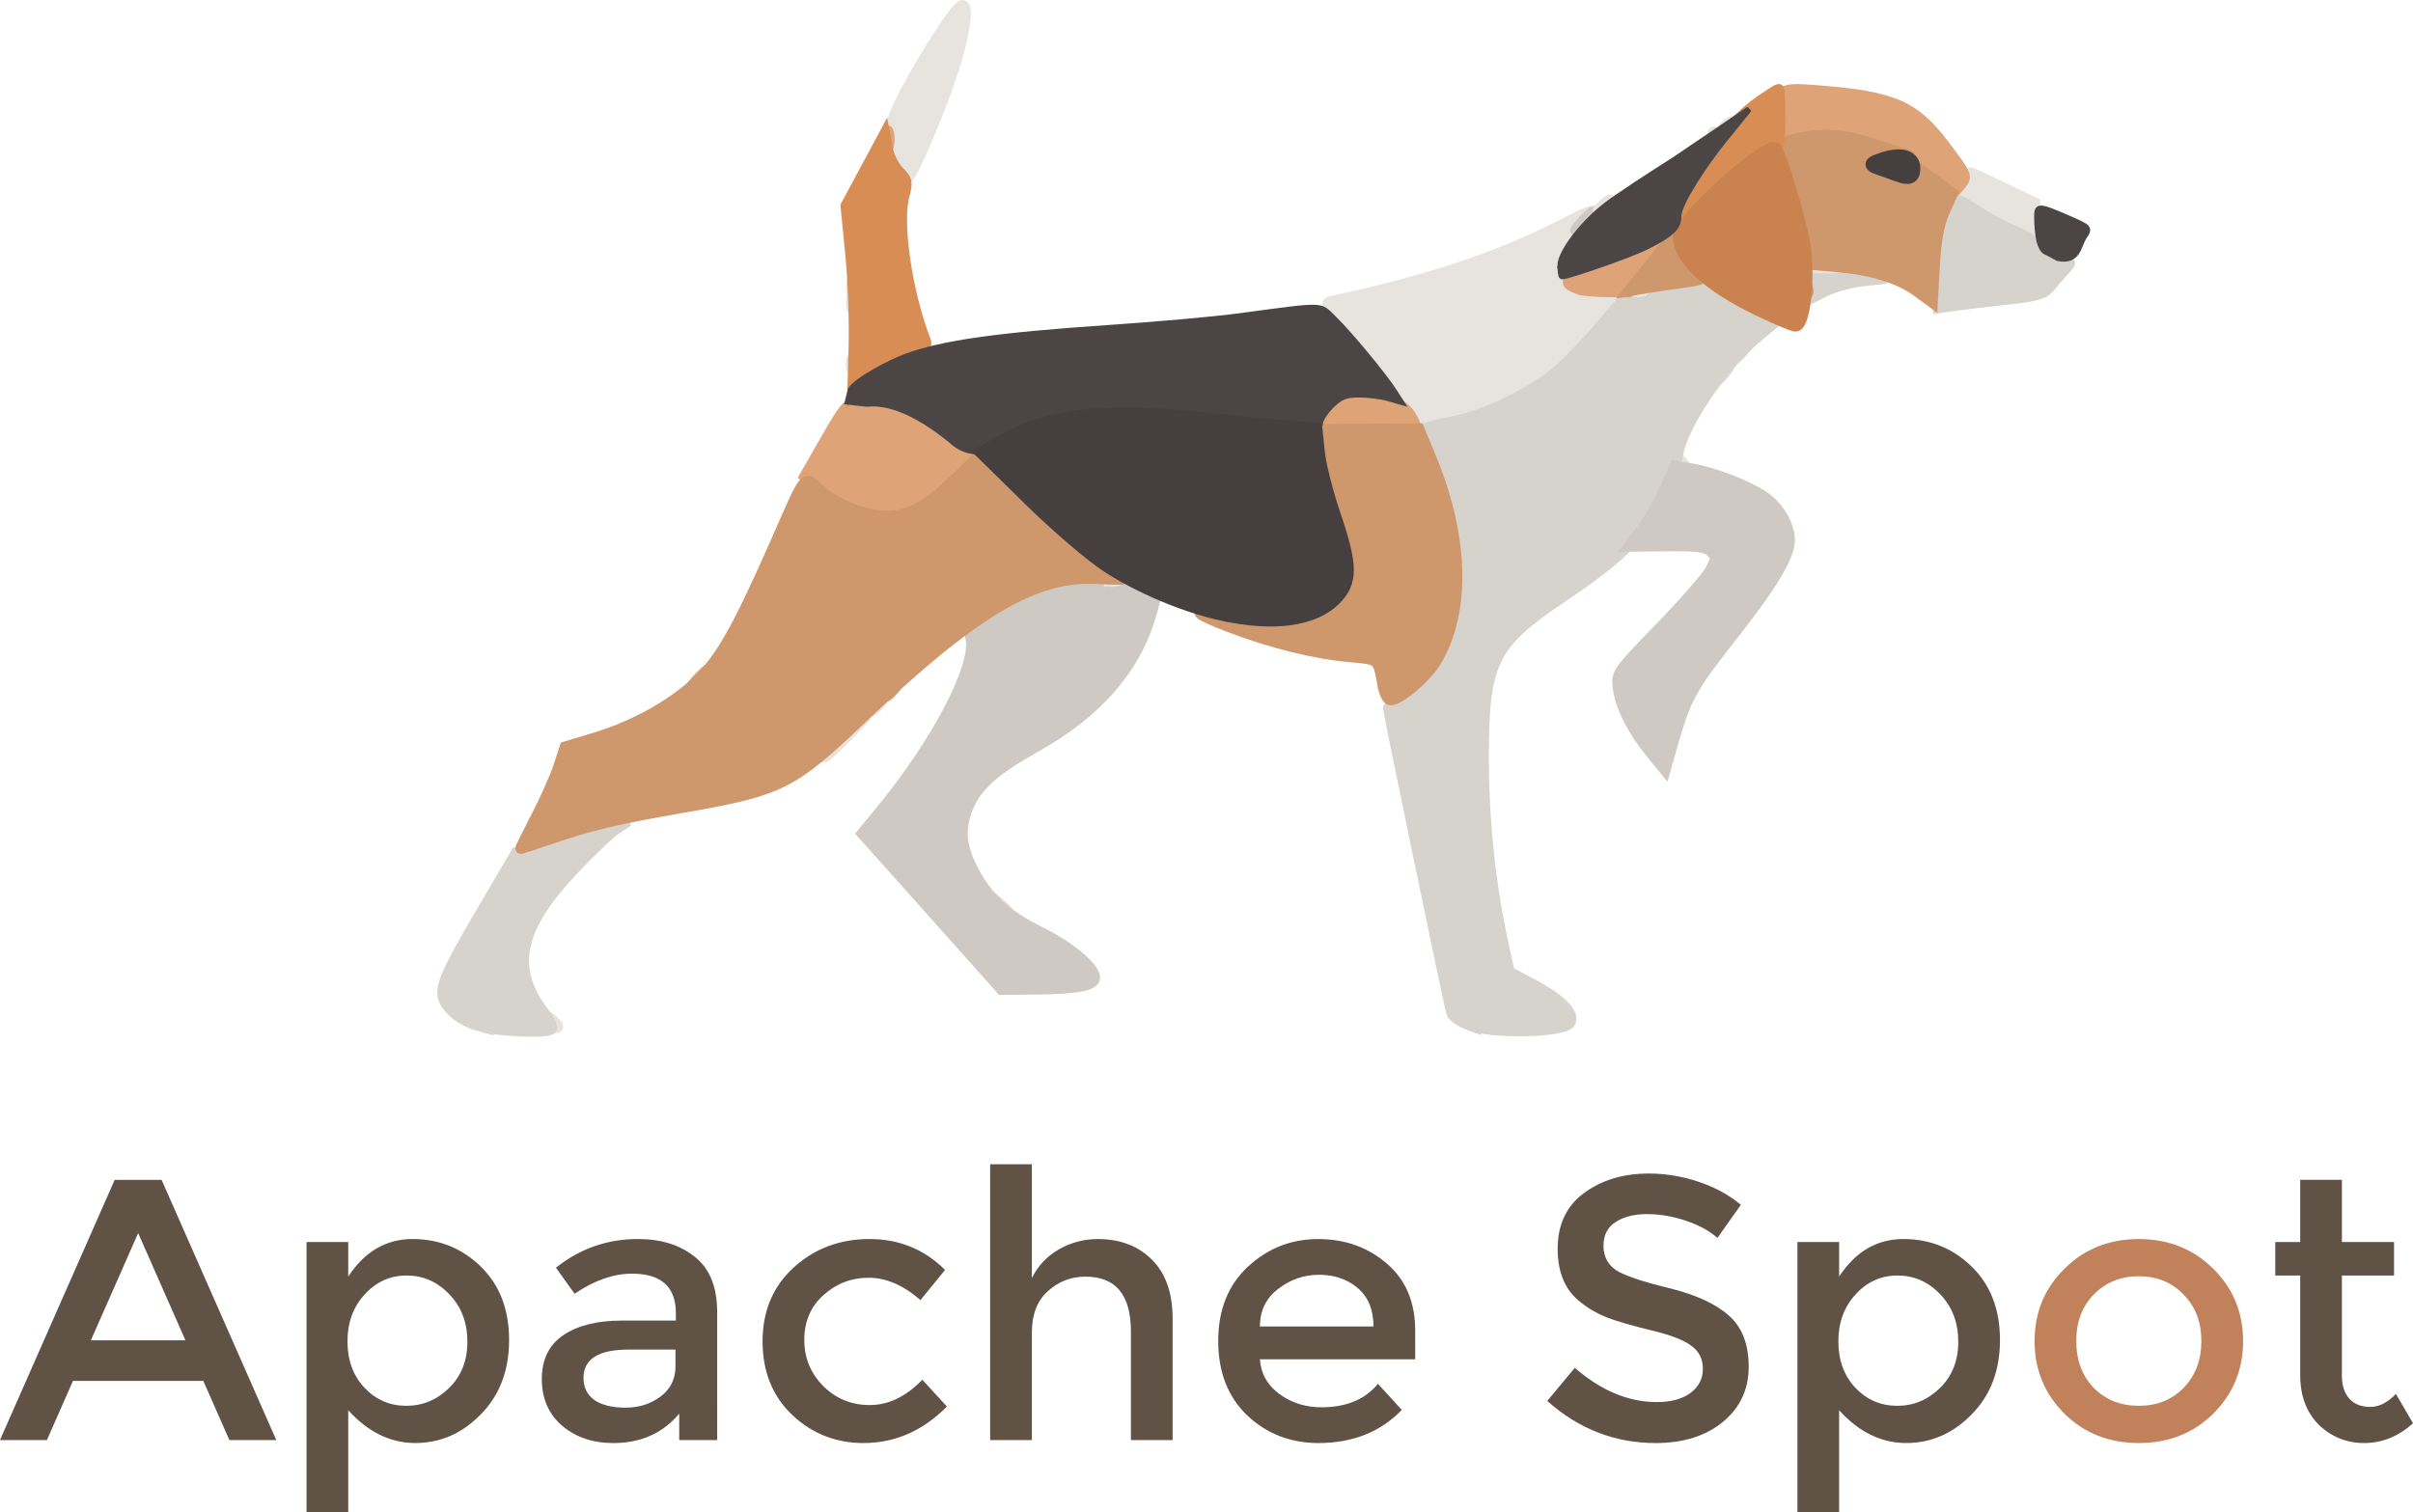 <?xml version="1.0" encoding="UTF-8" standalone="no"?>
<!-- Created with Inkscape (http://www.inkscape.org/) -->

<svg
   xmlns:dc="http://purl.org/dc/elements/1.1/"
   xmlns:cc="http://creativecommons.org/ns#"
   xmlns:rdf="http://www.w3.org/1999/02/22-rdf-syntax-ns#"
   xmlns:svg="http://www.w3.org/2000/svg"
   xmlns="http://www.w3.org/2000/svg"
   xmlns:sodipodi="http://sodipodi.sourceforge.net/DTD/sodipodi-0.dtd"
   xmlns:inkscape="http://www.inkscape.org/namespaces/inkscape"
   width="167.434mm"
   height="104.966mm"
   viewBox="0 0 167.434 104.966"
   version="1.1"
   id="svg3248"
   inkscape:version="0.92.3 (2405546, 2018-03-11)"
   sodipodi:docname="spot.svg">
  <defs
     id="defs3242" />
  <sodipodi:namedview
     id="base"
     pagecolor="#ffffff"
     bordercolor="#666666"
     borderopacity="1.0"
     inkscape:pageopacity="0.0"
     inkscape:pageshadow="2"
     inkscape:zoom="1.979899"
     inkscape:cx="408.34748"
     inkscape:cy="277.40008"
     inkscape:document-units="mm"
     inkscape:current-layer="layer1"
     showgrid="false"
     inkscape:snap-global="false"
     inkscape:window-width="3726"
     inkscape:window-height="2049"
     inkscape:window-x="114"
     inkscape:window-y="55"
     inkscape:window-maximized="1"
     fit-margin-top="0"
     fit-margin-left="0"
     fit-margin-right="0"
     fit-margin-bottom="0" />
  <g
     inkscape:label="Layer 1"
     inkscape:groupmode="layer"
     id="layer1"
     transform="translate(127.087,-124.564)">
    <g
       id="g3838"
       transform="translate(22.199,49.457)"
       style="stroke:#e7e3de;stroke-opacity:1">
      <path
         style="fill:#e7e3de;stroke:#e7e3de;stroke-width:0.8;stroke-miterlimit:4;stroke-dasharray:none;stroke-opacity:1"
         d="m -32.958,107.24 c -0.271,-0.439 -0.028,-0.5 0.352,-0.088 0.188,0.204 0.224,0.37 0.082,0.37 -0.143,0 -0.338,-0.127 -0.434,-0.282 z m -19.243,-4.811 c -0.785,-1.201 -2.289,-3.101 -3.341,-4.224 -1.768,-1.886 -1.867,-2.051 -1.301,-2.169 6.285,-1.317 11.379,-2.989 15.55,-5.107 2.718,-1.379 2.753,-1.389 1.963,-0.541 -2.127,2.282 -2.443,3.351 -1.308,4.418 0.488,0.459 1.061,0.638 2.376,0.743 l 1.733,0.139 -1.112,1.353 c -3.244,3.948 -6.48,6.184 -10.376,7.171 -2.584,0.655 -2.59,0.652 -4.183,-1.783 z m 22.032,-1.092 c 0,-0.055 0.208,-0.263 0.463,-0.463 0.42,-0.329 0.429,-0.32 0.1,0.1 -0.346,0.441 -0.563,0.581 -0.563,0.363 z m -60.019,-0.958 c 0,-0.364 0.06,-0.513 0.133,-0.331 0.073,0.182 0.073,0.48 0,0.661 -0.073,0.182 -0.133,0.033 -0.133,-0.331 z m 0,-4.233 c 0,-0.364 0.06,-0.513 0.133,-0.331 0.073,0.182 0.073,0.48 0,0.661 -0.073,0.182 -0.133,0.033 -0.133,-0.331 z m 79.735,-5.554 c -1.156,-0.581 -2.338,-1.292 -2.627,-1.581 -0.524,-0.524 -0.523,-0.527 0.059,-1.146 0.321,-0.342 0.533,-0.672 0.47,-0.734 -0.063,-0.062 0.91,0.381 2.162,0.984 l 2.275,1.097 0.051,1.218 c 0.028,0.67 -0.025,1.218 -0.118,1.218 -0.093,0 -1.116,-0.475 -2.272,-1.056 z m -76.605,-4.037 c -0.851,-1.396 -0.684,-2.63 0.702,-5.199 1.6,-2.965 3.501,-5.848 3.856,-5.848 0.418,0 0.085,2.175 -0.697,4.555 -0.91,2.767 -2.857,7.352 -3.122,7.352 -0.118,0 -0.451,-0.387 -0.739,-0.86 z"
         id="path3868"
         inkscape:connector-curvature="0"
         sodipodi:nodetypes="ccsccsssssscscccscccscssscssscccscassssacss" />
      <path
         style="fill:#e5dad1;stroke:#e7e3de;stroke-width:0.8;stroke-miterlimit:4;stroke-dasharray:none;stroke-opacity:1"
         d="m -111.165,145.954 c -0.329,-0.42 -0.32,-0.429 0.1,-0.1 0.255,0.2 0.463,0.408 0.463,0.463 0,0.218 -0.217,0.078 -0.563,-0.363 z m 31.097,-8.07 -0.504,-0.595 0.595,0.504 c 0.559,0.474 0.716,0.687 0.504,0.687 -0.05,0 -0.318,-0.268 -0.595,-0.595 z m -10.69,-11.708 c 0.79,-0.8 1.497,-1.455 1.569,-1.455 0.073,0 -0.514,0.655 -1.305,1.455 -0.79,0.8 -1.497,1.455 -1.569,1.455 -0.073,0 0.514,-0.655 1.305,-1.455 z m 39.822,-21.561 c -0.093,-0.15 0.014,-0.194 0.249,-0.104 0.458,0.176 0.542,0.366 0.162,0.366 -0.137,0 -0.322,-0.118 -0.411,-0.262 z m 22.091,-4.865 c 0,-0.055 0.208,-0.263 0.463,-0.463 0.42,-0.329 0.429,-0.32 0.1,0.1 -0.346,0.441 -0.563,0.581 -0.563,0.363 z m -10.319,-1.058 c 0,-0.055 0.208,-0.263 0.463,-0.463 0.42,-0.329 0.429,-0.32 0.1,0.1 -0.346,0.441 -0.563,0.581 -0.563,0.363 z m 2.051,-3.25 c 0.182,-0.073 0.48,-0.073 0.661,0 0.182,0.073 0.033,0.133 -0.331,0.133 -0.364,0 -0.513,-0.06 -0.331,-0.133 z"
         id="path3866"
         inkscape:connector-curvature="0"
         sodipodi:nodetypes="ccscccccsccscscccsccscccccccccssc" />
      <path
         style="fill:#d6d2cc;stroke:#d6d2cc;stroke-width:0.8;stroke-miterlimit:4;stroke-dasharray:none;stroke-opacity:1"
         d="m -116.017,146.293 c -1.388,-0.372 -2.523,-1.387 -2.523,-2.255 0,-0.854 0.489,-1.865 2.831,-5.861 l 2.271,-3.875 2.939,-0.957 c 1.617,-0.526 3.356,-1.026 3.865,-1.112 l 0.926,-0.155 -0.794,0.512 c -0.437,0.282 -1.766,1.541 -2.955,2.798 -3.924,4.151 -4.495,6.902 -2.087,10.059 0.371,0.486 0.595,0.962 0.499,1.058 -0.299,0.299 -3.591,0.158 -4.973,-0.213 z m 68.729,-0.043 c -0.612,-0.219 -1.171,-0.599 -1.242,-0.843 -0.184,-0.629 -4.392,-20.894 -4.392,-21.149 0,-0.116 0.437,-0.446 0.972,-0.733 1.352,-0.728 2.911,-2.8 3.445,-4.581 0.95,-3.166 0.361,-8.449 -1.38,-12.385 -0.367,-0.831 -0.576,-1.587 -0.463,-1.68 0.113,-0.093 0.978,-0.314 1.924,-0.491 2.155,-0.402 5.55,-2.053 7.249,-3.524 0.713,-0.617 2.111,-2.08 3.108,-3.251 l 1.812,-2.129 2.577,-0.429 2.577,-0.429 0.798,0.598 c 0.439,0.329 1.548,0.973 2.464,1.431 l 1.666,0.833 -1.137,0.946 c -2.549,2.12 -5.389,6.361 -5.603,8.368 -0.042,0.395 -0.572,1.718 -1.178,2.941 -1.298,2.619 -2.742,4.058 -6.811,6.788 -4.871,3.268 -5.481,4.517 -5.475,11.205 0.004,4.308 0.466,8.716 1.332,12.727 l 0.457,2.117 1.539,0.817 c 2.085,1.107 3.048,2.08 2.663,2.691 -0.4,0.636 -5.259,0.749 -6.902,0.161 z m 32.319,-51.031 c -0.102,-0.677 -0.109,-1.788 -0.017,-2.467 0.186,-1.366 0.894,-3.68 1.181,-3.857 0.101,-0.062 0.872,0.339 1.713,0.892 0.841,0.553 2.089,1.216 2.773,1.472 0.698,0.262 1.578,0.864 2.007,1.375 0.52,0.619 0.923,0.867 1.262,0.779 0.473,-0.124 0.471,-0.101 -0.028,0.442 -0.289,0.315 -0.738,0.833 -0.997,1.153 -0.392,0.483 -0.916,0.629 -3.117,0.867 -1.455,0.157 -3.084,0.351 -3.619,0.431 l -0.973,0.145 -0.185,-1.231 z m -8.85,-0.391 v -1.064 h 1.31 c 0.72,0 1.941,0.144 2.712,0.319 l 1.402,0.319 -1.587,0.167 c -0.873,0.092 -2.094,0.427 -2.712,0.744 l -1.124,0.578 z"
         id="path3864"
         inkscape:connector-curvature="0"
         sodipodi:nodetypes="csccsccccsccccscsccccsccccscsccccscccccccssscccsccccccssccscc" />
      <path
         style="fill:#cecac3;stroke:#cecac3;stroke-width:0.8;stroke-miterlimit:4;stroke-dasharray:none;stroke-opacity:1"
         d="m -84.602,138.361 -4.824,-5.404 1.265,-1.538 c 3.976,-4.835 6.735,-10.155 6.256,-12.064 -0.194,-0.774 0.333,-1.211 3.184,-2.639 3.226,-1.616 5.91,-1.842 8.517,-0.718 l 1.109,0.478 -0.274,1.014 c -1.05,3.884 -3.694,6.985 -8.03,9.414 -2.889,1.619 -4.118,2.713 -4.749,4.225 -0.587,1.408 -0.508,2.677 0.26,4.194 1.067,2.106 2.337,3.303 4.783,4.509 2.167,1.069 3.942,2.607 3.733,3.236 -0.147,0.442 -1.318,0.636 -4.027,0.669 l -2.381,0.029 z m 49.887,-11.013 c -1.264,-1.55 -2.085,-3.173 -2.259,-4.465 -0.14,-1.041 -0.11,-1.083 2.907,-4.196 1.676,-1.729 3.25,-3.535 3.497,-4.012 0.416,-0.804 0.417,-0.9 0.016,-1.299 -0.345,-0.343 -0.959,-0.424 -3.036,-0.402 l -2.603,0.028 0.83,-1.087 c 0.456,-0.598 1.168,-1.84 1.58,-2.76 l 0.751,-1.672 1.101,0.183 c 1.508,0.251 3.812,1.131 4.984,1.904 1.031,0.68 1.806,1.981 1.806,3.033 0,1.111 -1.23,3.153 -4.07,6.752 -2.746,3.481 -3.146,4.215 -4.065,7.463 l -0.482,1.702 -0.956,-1.172 z m -4.714,-36.891 c 0.342,-0.364 0.681,-0.661 0.754,-0.661 0.073,0 -0.147,0.298 -0.489,0.661 -0.342,0.364 -0.681,0.661 -0.754,0.661 -0.073,0 0.147,-0.298 0.489,-0.661 z"
         id="path3862"
         inkscape:connector-curvature="0"
         sodipodi:nodetypes="cccscscscsccccccccccccccccssscsccccscsc" />
      <path
         style="fill:#e1c7b3;stroke:#e7e3de;stroke-width:0.8;stroke-miterlimit:4;stroke-dasharray:none;stroke-opacity:1"
         d="m -90.187,95.087 c 0,-0.364 0.06,-0.513 0.133,-0.331 0.073,0.182 0.073,0.48 0,0.661 -0.073,0.182 -0.133,0.033 -0.133,-0.331 z m 51.888,0.346 c 0.257,-0.067 0.615,-0.063 0.794,0.01 0.179,0.072 -0.031,0.127 -0.468,0.122 -0.437,-0.005 -0.583,-0.065 -0.326,-0.132 z m 25.064,-7.589 c 0,-0.055 0.208,-0.263 0.463,-0.463 0.42,-0.329 0.429,-0.32 0.1,0.1 -0.346,0.441 -0.563,0.581 -0.563,0.363 z"
         id="path3860"
         inkscape:connector-curvature="0"
         sodipodi:nodetypes="scssccccccsccc" />
      <path
         style="fill:#d7b295;stroke:#e7e3de;stroke-width:0.8;stroke-miterlimit:4;stroke-dasharray:none;stroke-opacity:1"
         d="m -88.509,123.927 c 0.263,-0.291 0.538,-0.529 0.611,-0.529 0.073,0 -0.083,0.238 -0.347,0.529 -0.263,0.291 -0.538,0.529 -0.611,0.529 -0.073,0 0.083,-0.238 0.347,-0.529 z m 16.222,-8.647 c 0.191,-0.076 0.419,-0.067 0.507,0.021 0.088,0.088 -0.068,0.15 -0.347,0.139 -0.308,-0.013 -0.371,-0.075 -0.16,-0.16 z M -35.775,95.171 c 0.191,-0.076 0.419,-0.067 0.507,0.021 0.088,0.088 -0.068,0.15 -0.347,0.139 -0.308,-0.013 -0.371,-0.075 -0.16,-0.16 z m 12.551,-1.596 c 0.4,-0.061 1.055,-0.061 1.455,0 0.4,0.061 0.073,0.11 -0.728,0.11 -0.8,0 -1.128,-0.05 -0.728,-0.11 z"
         id="path3858"
         inkscape:connector-curvature="0"
         sodipodi:nodetypes="cscsccccccccccccssc" />
      <path
         style="fill:#dea376;stroke:#dea376;stroke-width:0.8;stroke-miterlimit:4;stroke-dasharray:none;stroke-opacity:1"
         d="m -87.848,123.298 c 0,-0.055 0.208,-0.263 0.463,-0.463 0.42,-0.329 0.429,-0.32 0.1,0.1 -0.346,0.441 -0.563,0.581 -0.563,0.363 z m -12.965,-1.091 c 0.342,-0.364 0.681,-0.661 0.754,-0.661 0.073,0 -0.147,0.298 -0.489,0.661 -0.342,0.364 -0.681,0.661 -0.754,0.661 -0.073,0 0.147,-0.298 0.489,-0.661 z m 10.819,-11.657 c -0.671,-0.207 -1.717,-0.823 -2.325,-1.371 l -1.105,-0.995 1.213,-2.117 c 1.821,-3.179 1.763,-3.125 3.555,-3.255 1.338,-0.097 1.828,0.004 3.242,0.669 0.916,0.431 2.248,1.312 2.959,1.959 l 1.293,1.175 -1.769,1.71 c -2.695,2.606 -4.242,3.093 -7.064,2.224 z m 33.466,-5.67 c -0.959,-0.119 -1.067,-0.199 -0.891,-0.664 0.401,-1.062 1.23,-1.526 2.703,-1.511 1.76,0.018 2.702,0.376 3.27,1.243 0.246,0.375 0.401,0.723 0.345,0.773 -0.192,0.172 -4.335,0.294 -5.426,0.159 z m 16.834,-9.716 c -1.232,-0.456 -1.039,-0.696 1.116,-1.395 1.205,-0.391 2.951,-1.097 3.88,-1.569 l 1.688,-0.858 -1.639,2.005 -1.639,2.005 -1.504,-0.021 c -0.827,-0.011 -1.683,-0.087 -1.901,-0.168 z m 24.413,-7.683 c -0.747,-0.546 -1.415,-1.201 -1.484,-1.455 -0.07,-0.256 -0.377,-0.463 -0.688,-0.463 -0.309,0 -1.303,-0.251 -2.208,-0.557 -1.631,-0.553 -4.027,-0.591 -5.68,-0.09 -0.57,0.173 -0.595,0.115 -0.591,-1.372 0.006,-2.276 0.072,-2.327 2.74,-2.122 5.259,0.404 6.727,1.038 8.815,3.809 1.546,2.052 1.573,2.115 1.122,2.672 -0.254,0.314 -0.508,0.571 -0.564,0.571 -0.056,0 -0.714,-0.446 -1.461,-0.992 z m -72.506,-2.712 c 0,-0.509 0.054,-0.718 0.121,-0.463 0.067,0.255 0.067,0.671 0,0.926 -0.067,0.255 -0.121,0.046 -0.121,-0.463 z"
         id="path3856"
         inkscape:connector-curvature="0" />
      <path
         style="fill:#cf976c;stroke:#cf976c;stroke-width:0.8;stroke-miterlimit:4;stroke-dasharray:none;stroke-opacity:1"
         d="m -112.043,131.798 c 0.621,-1.201 1.323,-2.778 1.559,-3.506 l 0.43,-1.323 2.083,-0.627 c 2.781,-0.837 5.543,-2.4 7.243,-4.099 1.537,-1.537 2.691,-3.597 5.208,-9.292 2.312,-5.232 1.95,-4.818 3.243,-3.712 1.154,0.988 3.123,1.722 4.618,1.722 1.441,0 2.719,-0.704 4.636,-2.555 l 1.805,-1.743 3.638,3.559 c 2.001,1.957 4.2,3.888 4.887,4.291 0.687,0.403 1.249,0.75 1.25,0.773 2.65e-4,0.022 -0.833,0.002 -1.851,-0.047 -4.243,-0.201 -8.56,2.385 -16.239,9.731 -4.733,4.527 -5.604,4.968 -12.073,6.103 -5.12,0.899 -6.606,1.249 -9.505,2.237 -1.081,0.368 -1.986,0.67 -2.013,0.67 -0.027,0 0.46,-0.982 1.081,-2.183 z m 58.739,-9.128 c -0.332,-1.873 -0.281,-1.829 -2.336,-2.005 -2.367,-0.202 -5.462,-0.969 -8.333,-2.067 -2.309,-0.882 -2.755,-1.281 -0.816,-0.728 0.633,0.181 2.282,0.331 3.665,0.335 2.892,0.007 4.45,-0.579 5.154,-1.94 0.607,-1.173 0.495,-2.269 -0.54,-5.311 -0.518,-1.523 -1.01,-3.499 -1.094,-4.391 l -0.152,-1.622 3.452,-0.027 3.452,-0.027 0.794,1.914 c 2.303,5.548 2.453,10.677 0.414,14.155 -0.656,1.119 -2.509,2.707 -3.158,2.707 -0.18,0 -0.407,-0.446 -0.504,-0.992 z m 37.05,-27.365 c -1.286,-0.935 -3.159,-1.507 -5.621,-1.717 l -1.894,-0.162 -0.181,-1.22 c -0.1,-0.671 -0.514,-2.292 -0.922,-3.601 -1.161,-3.731 -1.17,-3.482 0.144,-3.813 1.736,-0.437 3.361,-0.349 5.303,0.289 l 1.758,0.577 -1.224,0.357 c -0.673,0.196 -1.224,0.451 -1.224,0.565 0,0.293 2.859,1.162 3.177,0.965 0.144,-0.089 0.262,-0.334 0.262,-0.543 0,-0.542 0.125,-0.495 1.564,0.579 l 1.286,0.96 -0.556,1.223 c -0.389,0.854 -0.599,1.987 -0.698,3.758 l -0.141,2.536 z m -7.808,-0.108 c 0.013,-0.308 0.075,-0.371 0.16,-0.16 0.076,0.191 0.067,0.419 -0.021,0.507 -0.088,0.088 -0.15,-0.068 -0.139,-0.347 z m -10.51,-1.963 c 1.541,-1.919 1.633,-1.989 1.778,-1.337 0.185,0.835 0.964,2.064 1.498,2.362 0.263,0.147 -0.072,0.279 -1.027,0.404 -0.78,0.102 -1.97,0.278 -2.646,0.39 l -1.229,0.205 z"
         id="path3852"
         inkscape:connector-curvature="0" />
      <path
         style="fill:#d88d55;stroke:#d88d55;stroke-width:0.8;stroke-miterlimit:4;stroke-dasharray:none;stroke-opacity:1"
         d="m -90.004,99.23 c 0.051,-1.769 -0.054,-4.705 -0.234,-6.524 l -0.326,-3.307 1.325,-2.467 1.325,-2.467 0.183,0.976 c 0.101,0.537 0.464,1.257 0.808,1.6 0.56,0.56 0.596,0.727 0.347,1.624 -0.528,1.902 0.19,6.774 1.492,10.13 0.114,0.295 -0.202,0.526 -1.209,0.884 -0.771,0.274 -1.894,0.981 -2.584,1.626 l -1.22,1.142 z m 57.288,-9.17 c 0.451,-2.456 3.113,-6.233 5.597,-7.942 0.631,-0.434 1.185,-0.789 1.231,-0.789 0.047,0 0.085,0.937 0.085,2.083 0,1.332 -0.099,2.045 -0.275,1.977 -0.48,-0.184 -2.779,1.529 -4.828,3.598 -1.966,1.985 -1.979,1.993 -1.81,1.073 z"
         id="path3850"
         inkscape:connector-curvature="0" />
      <path
         style="fill:#ca834f;stroke:#ca834f;stroke-width:0.8;stroke-miterlimit:4;stroke-dasharray:none;stroke-opacity:1"
         d="m -27.135,96.711 c -3.614,-1.714 -5.674,-3.605 -5.678,-5.211 -0.003,-1.051 5.854,-6.41 6.698,-6.129 0.253,0.084 1.186,3.003 1.921,6.013 0.546,2.236 0.212,6.36 -0.513,6.343 -0.166,-0.004 -1.259,-0.461 -2.428,-1.015 z"
         id="path3846"
         inkscape:connector-curvature="0" />
      <path
         style="fill:#92715b;stroke:#e7e3de;stroke-width:0.8;stroke-miterlimit:4;stroke-dasharray:none;stroke-opacity:1"
         d="m -41.26,93.61 c 0.013,-0.308 0.075,-0.371 0.16,-0.16 0.076,0.191 0.067,0.419 -0.021,0.507 -0.088,0.088 -0.15,-0.068 -0.139,-0.347 z m 2.89,-3.914 c 0,-0.055 0.208,-0.263 0.463,-0.463 0.42,-0.329 0.429,-0.32 0.1,0.1 -0.346,0.441 -0.563,0.581 -0.563,0.363 z m 21.473,-2.811 c 0,-0.364 0.06,-0.513 0.133,-0.331 0.073,0.182 0.073,0.48 0,0.661 -0.073,0.182 -0.133,0.033 -0.133,-0.331 z m -13.428,-2.422 c -0.117,-0.19 -0.073,-0.234 0.119,-0.116 0.17,0.105 0.375,0.014 0.458,-0.203 0.083,-0.216 0.347,-0.469 0.587,-0.561 0.293,-0.112 0.228,0.054 -0.199,0.509 -0.732,0.78 -0.716,0.773 -0.965,0.371 z"
         id="path3844"
         inkscape:connector-curvature="0"
         sodipodi:nodetypes="ccccccccccsccsccccsc" />
      <path
         style="fill:#4c4546;stroke:#4c4546;stroke-width:0.4;stroke-miterlimit:4;stroke-dasharray:none;stroke-opacity:1"
         d="m -56.759,116.783 c 0.263,-0.291 0.538,-0.529 0.611,-0.529 0.073,0 -0.083,0.238 -0.347,0.529 -0.263,0.291 -0.538,0.529 -0.611,0.529 -0.073,0 0.083,-0.238 0.347,-0.529 z m -17.893,-3.903 c -0.329,-0.42 -0.32,-0.429 0.1,-0.1 0.255,0.2 0.463,0.408 0.463,0.463 0,0.218 -0.217,0.078 -0.563,-0.363 z m -2.757,-2.514 -1.046,-1.124 1.124,1.046 c 1.046,0.973 1.246,1.203 1.046,1.203 -0.043,0 -0.549,-0.506 -1.124,-1.124 z m -5.68,-4.525 c -2.108,-1.777 -4.284,-2.904 -6.044,-2.701 l -1.332,-0.149 0.204,-0.83 c 0.467,-0.713 2.734,-1.889 3.808,-2.291 2.479,-0.93 6.363,-1.483 14.026,-2 3.315,-0.223 7.363,-0.584 8.996,-0.801 6.252,-0.832 5.659,-0.846 6.707,0.164 1.036,0.999 3.477,3.947 4.184,5.053 l 0.457,0.716 -0.881,-0.253 c -0.484,-0.139 -1.397,-0.253 -2.027,-0.253 -0.914,0 -1.303,0.157 -1.92,0.773 -0.425,0.425 -0.773,0.978 -0.773,1.227 0,0.515 -1.227,0.469 -8.467,-0.318 -6.325,-0.688 -10.272,-0.242 -13.424,1.514 -0.762,0.425 -1.417,0.764 -1.455,0.754 -0.039,-0.01 -1.121,0.186 -2.058,-0.605 z m 42.072,-12.307 c 0,-0.908 1.548,-2.934 3.222,-4.219 0.629,-0.483 2.728,-1.877 4.665,-3.099 l 5.213,-3.532 -1.824,2.254 c -1.138,1.407 -3.067,4.246 -3.071,5.147 -0.003,0.819 -0.483,1.279 -2.252,2.163 -1.075,0.537 -5.378,2.045 -5.834,2.045 -0.065,0 -0.119,-0.342 -0.119,-0.759 z m 33.793,-0.906 c -0.57,-0.112 -0.709,-1.393 -0.716,-2.502 -0.005,-0.753 0.143,-0.746 2.083,0.095 1.58,0.685 1.589,0.695 1.178,1.323 -0.408,0.622 -0.391,1.762 -1.809,1.485 z"
         id="path3842"
         inkscape:connector-curvature="0"
         sodipodi:nodetypes="cscscccscccccsccccccsscsccscsscccscscscssscccccc" />
      <path
         style="fill:#463f40;stroke:#463f40;stroke-width:1;stroke-miterlimit:4;stroke-dasharray:none;stroke-opacity:1"
         d="m -64.473,117.696 c -2.575,-0.565 -5.715,-1.886 -7.95,-3.346 -1.136,-0.742 -3.534,-2.795 -5.347,-4.578 l -3.288,-3.233 1.245,-0.73 c 3.119,-1.828 7.272,-2.324 13.661,-1.634 2.11,0.228 4.803,0.493 5.985,0.589 l 2.148,0.174 0.167,1.601 c 0.092,0.881 0.584,2.82 1.093,4.309 1.202,3.519 1.213,4.641 0.053,5.8 -1.454,1.454 -4.213,1.825 -7.767,1.046 z m 46.877,-30.473 c -1.875,-0.706 -2.22,-0.626 -1.122,-1.017 1.225,-0.437 2.18,-0.258 2.18,0.575 0,0.623 -0.274,0.737 -1.058,0.442 z"
         id="path3840"
         inkscape:connector-curvature="0"
         sodipodi:nodetypes="ccscccscscsccssss" />
    </g>
    <g
       aria-label="Apache Spot"
       style="font-style:normal;font-variant:normal;font-weight:normal;font-stretch:normal;font-size:25.837px;line-height:125%;font-family:Montserrat;-inkscape-font-specification:Montserrat;letter-spacing:0px;word-spacing:0px;fill:#605245;fill-opacity:1;stroke:none;stroke-width:1.938px;stroke-linecap:butt;stroke-linejoin:miter;stroke-opacity:1"
       id="text3919">
      <path
         d="m -122.023,220.41 -1.809,4.108 h -3.256 l 7.958,-18.06 h 3.256 l 7.958,18.06 h -3.256 l -1.809,-4.108 z m 7.803,-2.816 -3.281,-7.441 -3.281,7.441 z"
         style="fill:#605245;fill-opacity:1;stroke-width:1.938px"
         id="path3939"
         inkscape:connector-curvature="0" />
      <path
         d="m -98.454,210.566 q 2.765,0 4.728,1.912 1.964,1.912 1.964,5.09 0,3.178 -1.964,5.167 -1.938,1.989 -4.547,1.989 -2.584,0 -4.651,-2.274 v 7.079 h -2.894 v -18.758 h 2.894 v 2.403 q 1.705,-2.61 4.47,-2.61 z m -4.522,7.105 q 0,1.964 1.189,3.23 1.189,1.24 2.894,1.24 1.705,0 2.971,-1.24 1.266,-1.24 1.266,-3.204 0,-1.989 -1.24,-3.281 -1.24,-1.318 -2.971,-1.318 -1.731,0 -2.92,1.318 -1.189,1.292 -1.189,3.256 z"
         style="fill:#605245;fill-opacity:1;stroke-width:1.938px"
         id="path3941"
         inkscape:connector-curvature="0" />
      <path
         d="m -77.322,224.518 h -2.635 v -1.834 q -1.705,2.041 -4.573,2.041 -2.145,0 -3.566,-1.214 -1.395,-1.214 -1.395,-3.23 0,-2.041 1.499,-3.049 1.499,-1.008 4.056,-1.008 h 3.746 v -0.517 q 0,-2.739 -3.049,-2.739 -1.912,0 -3.979,1.395 l -1.292,-1.809 q 2.506,-1.989 5.684,-1.989 2.429,0 3.953,1.24 1.55,1.214 1.55,3.85 z m -2.894,-5.116 v -1.163 h -3.256 q -3.126,0 -3.126,1.964 0,1.008 0.775,1.55 0.775,0.517 2.145,0.517 1.395,0 2.429,-0.775 1.033,-0.775 1.033,-2.093 z"
         style="fill:#605245;fill-opacity:1;stroke-width:1.938px"
         id="path3943"
         inkscape:connector-curvature="0" />
      <path
         d="m -67.171,224.725 q -2.868,0 -4.935,-1.938 -2.067,-1.964 -2.067,-5.116 0,-3.152 2.145,-5.116 2.17,-1.989 5.271,-1.989 3.1,0 5.245,2.144 l -1.705,2.093 q -1.783,-1.55 -3.591,-1.55 -1.809,0 -3.152,1.214 -1.318,1.189 -1.318,3.1 0,1.886 1.318,3.204 1.318,1.318 3.23,1.318 1.938,0 3.643,-1.757 l 1.705,1.86 q -2.506,2.532 -5.788,2.532 z"
         style="fill:#605245;fill-opacity:1;stroke-width:1.938px"
         id="path3945"
         inkscape:connector-curvature="0" />
      <path
         d="m -55.488,217.077 v 7.441 h -2.894 v -19.145 h 2.894 v 7.906 q 0.62,-1.266 1.86,-1.989 1.266,-0.723 2.713,-0.723 2.325,0 3.746,1.421 1.447,1.421 1.447,4.108 v 8.423 h -2.894 v -7.545 q 0,-3.798 -3.152,-3.798 -1.499,0 -2.61,1.008 -1.111,0.982 -1.111,2.894 z"
         style="fill:#605245;fill-opacity:1;stroke-width:1.938px"
         id="path3947"
         inkscape:connector-curvature="0" />
      <path
         d="m -28.889,218.911 h -10.774 q 0.103,1.499 1.369,2.429 1.266,0.904 2.894,0.904 2.584,0 3.927,-1.628 l 1.654,1.809 q -2.222,2.3 -5.788,2.3 -2.894,0 -4.935,-1.912 -2.015,-1.938 -2.015,-5.167 0,-3.256 2.067,-5.167 2.067,-1.912 4.857,-1.912 2.816,0 4.78,1.705 1.964,1.679 1.964,4.651 z m -10.774,-2.274 h 7.88 q 0,-1.731 -1.085,-2.661 -1.085,-0.93 -2.687,-0.93 -1.576,0 -2.842,0.982 -1.266,0.956 -1.266,2.61 z"
         style="fill:#605245;fill-opacity:1;stroke-width:1.938px"
         id="path3949"
         inkscape:connector-curvature="0" />
      <path
         d="m -12.802,208.835 q -1.318,0 -2.17,0.543 -0.853,0.543 -0.853,1.654 0,1.085 0.853,1.679 0.853,0.568 3.617,1.24 2.79,0.672 4.186,1.886 1.421,1.214 1.421,3.591 0,2.351 -1.783,3.824 -1.783,1.473 -4.677,1.473 -4.237,0 -7.519,-2.92 l 1.912,-2.3 q 2.739,2.377 5.684,2.377 1.473,0 2.325,-0.62 0.878,-0.646 0.878,-1.679 0,-1.059 -0.827,-1.628 -0.801,-0.594 -2.79,-1.059 -1.989,-0.491 -3.023,-0.878 -1.033,-0.413 -1.834,-1.059 -1.602,-1.214 -1.602,-3.721 0,-2.506 1.809,-3.85 1.834,-1.369 4.522,-1.369 1.731,0 3.436,0.568 1.705,0.568 2.945,1.602 l -1.628,2.3 q -0.801,-0.723 -2.17,-1.189 -1.369,-0.465 -2.713,-0.465 z"
         style="fill:#605245;fill-opacity:1;stroke-width:1.938px"
         id="path3951"
         inkscape:connector-curvature="0" />
      <path
         d="m 4.996,210.566 q 2.765,0 4.728,1.912 1.964,1.912 1.964,5.09 0,3.178 -1.964,5.167 -1.938,1.989 -4.547,1.989 -2.584,0 -4.651,-2.274 v 7.079 H -2.367 v -18.758 h 2.894 v 2.403 q 1.705,-2.61 4.47,-2.61 z m -4.522,7.105 q 0,1.964 1.189,3.23 1.189,1.24 2.894,1.24 1.705,0 2.971,-1.24 1.266,-1.24 1.266,-3.204 0,-1.989 -1.24,-3.281 -1.24,-1.318 -2.971,-1.318 -1.731,0 -2.92,1.318 -1.189,1.292 -1.189,3.256 z"
         style="fill:#605245;fill-opacity:1;stroke-width:1.938px"
         id="path3953"
         inkscape:connector-curvature="0" />
      <path
         d="m 18.196,220.901 q 1.24,1.24 3.126,1.24 1.886,0 3.1,-1.24 1.24,-1.266 1.24,-3.256 0,-1.989 -1.24,-3.23 -1.214,-1.266 -3.1,-1.266 -1.886,0 -3.126,1.266 -1.214,1.24 -1.214,3.23 0,1.989 1.214,3.256 z m 8.294,1.783 q -2.067,2.041 -5.167,2.041 -3.1,0 -5.167,-2.041 -2.067,-2.067 -2.067,-5.038 0,-2.971 2.067,-5.012 2.067,-2.067 5.167,-2.067 3.1,0 5.167,2.067 2.067,2.041 2.067,5.012 0,2.971 -2.067,5.038 z"
         style="fill:#c1825b;fill-opacity:1"
         id="path3955"
         inkscape:connector-curvature="0" />
      <path
         d="m 35.413,213.098 v 6.976 q 0,0.982 0.517,1.576 0.517,0.568 1.447,0.568 0.93,0 1.783,-0.904 l 1.189,2.041 q -1.524,1.369 -3.385,1.369 -1.834,0 -3.152,-1.266 -1.292,-1.292 -1.292,-3.462 v -6.899 h -1.731 v -2.325 h 1.731 v -4.315 h 2.894 v 4.315 h 3.617 v 2.325 z"
         style="fill:#605245;fill-opacity:1;stroke-width:1.938px"
         id="path3957"
         inkscape:connector-curvature="0" />
    </g>
  </g>
</svg>
